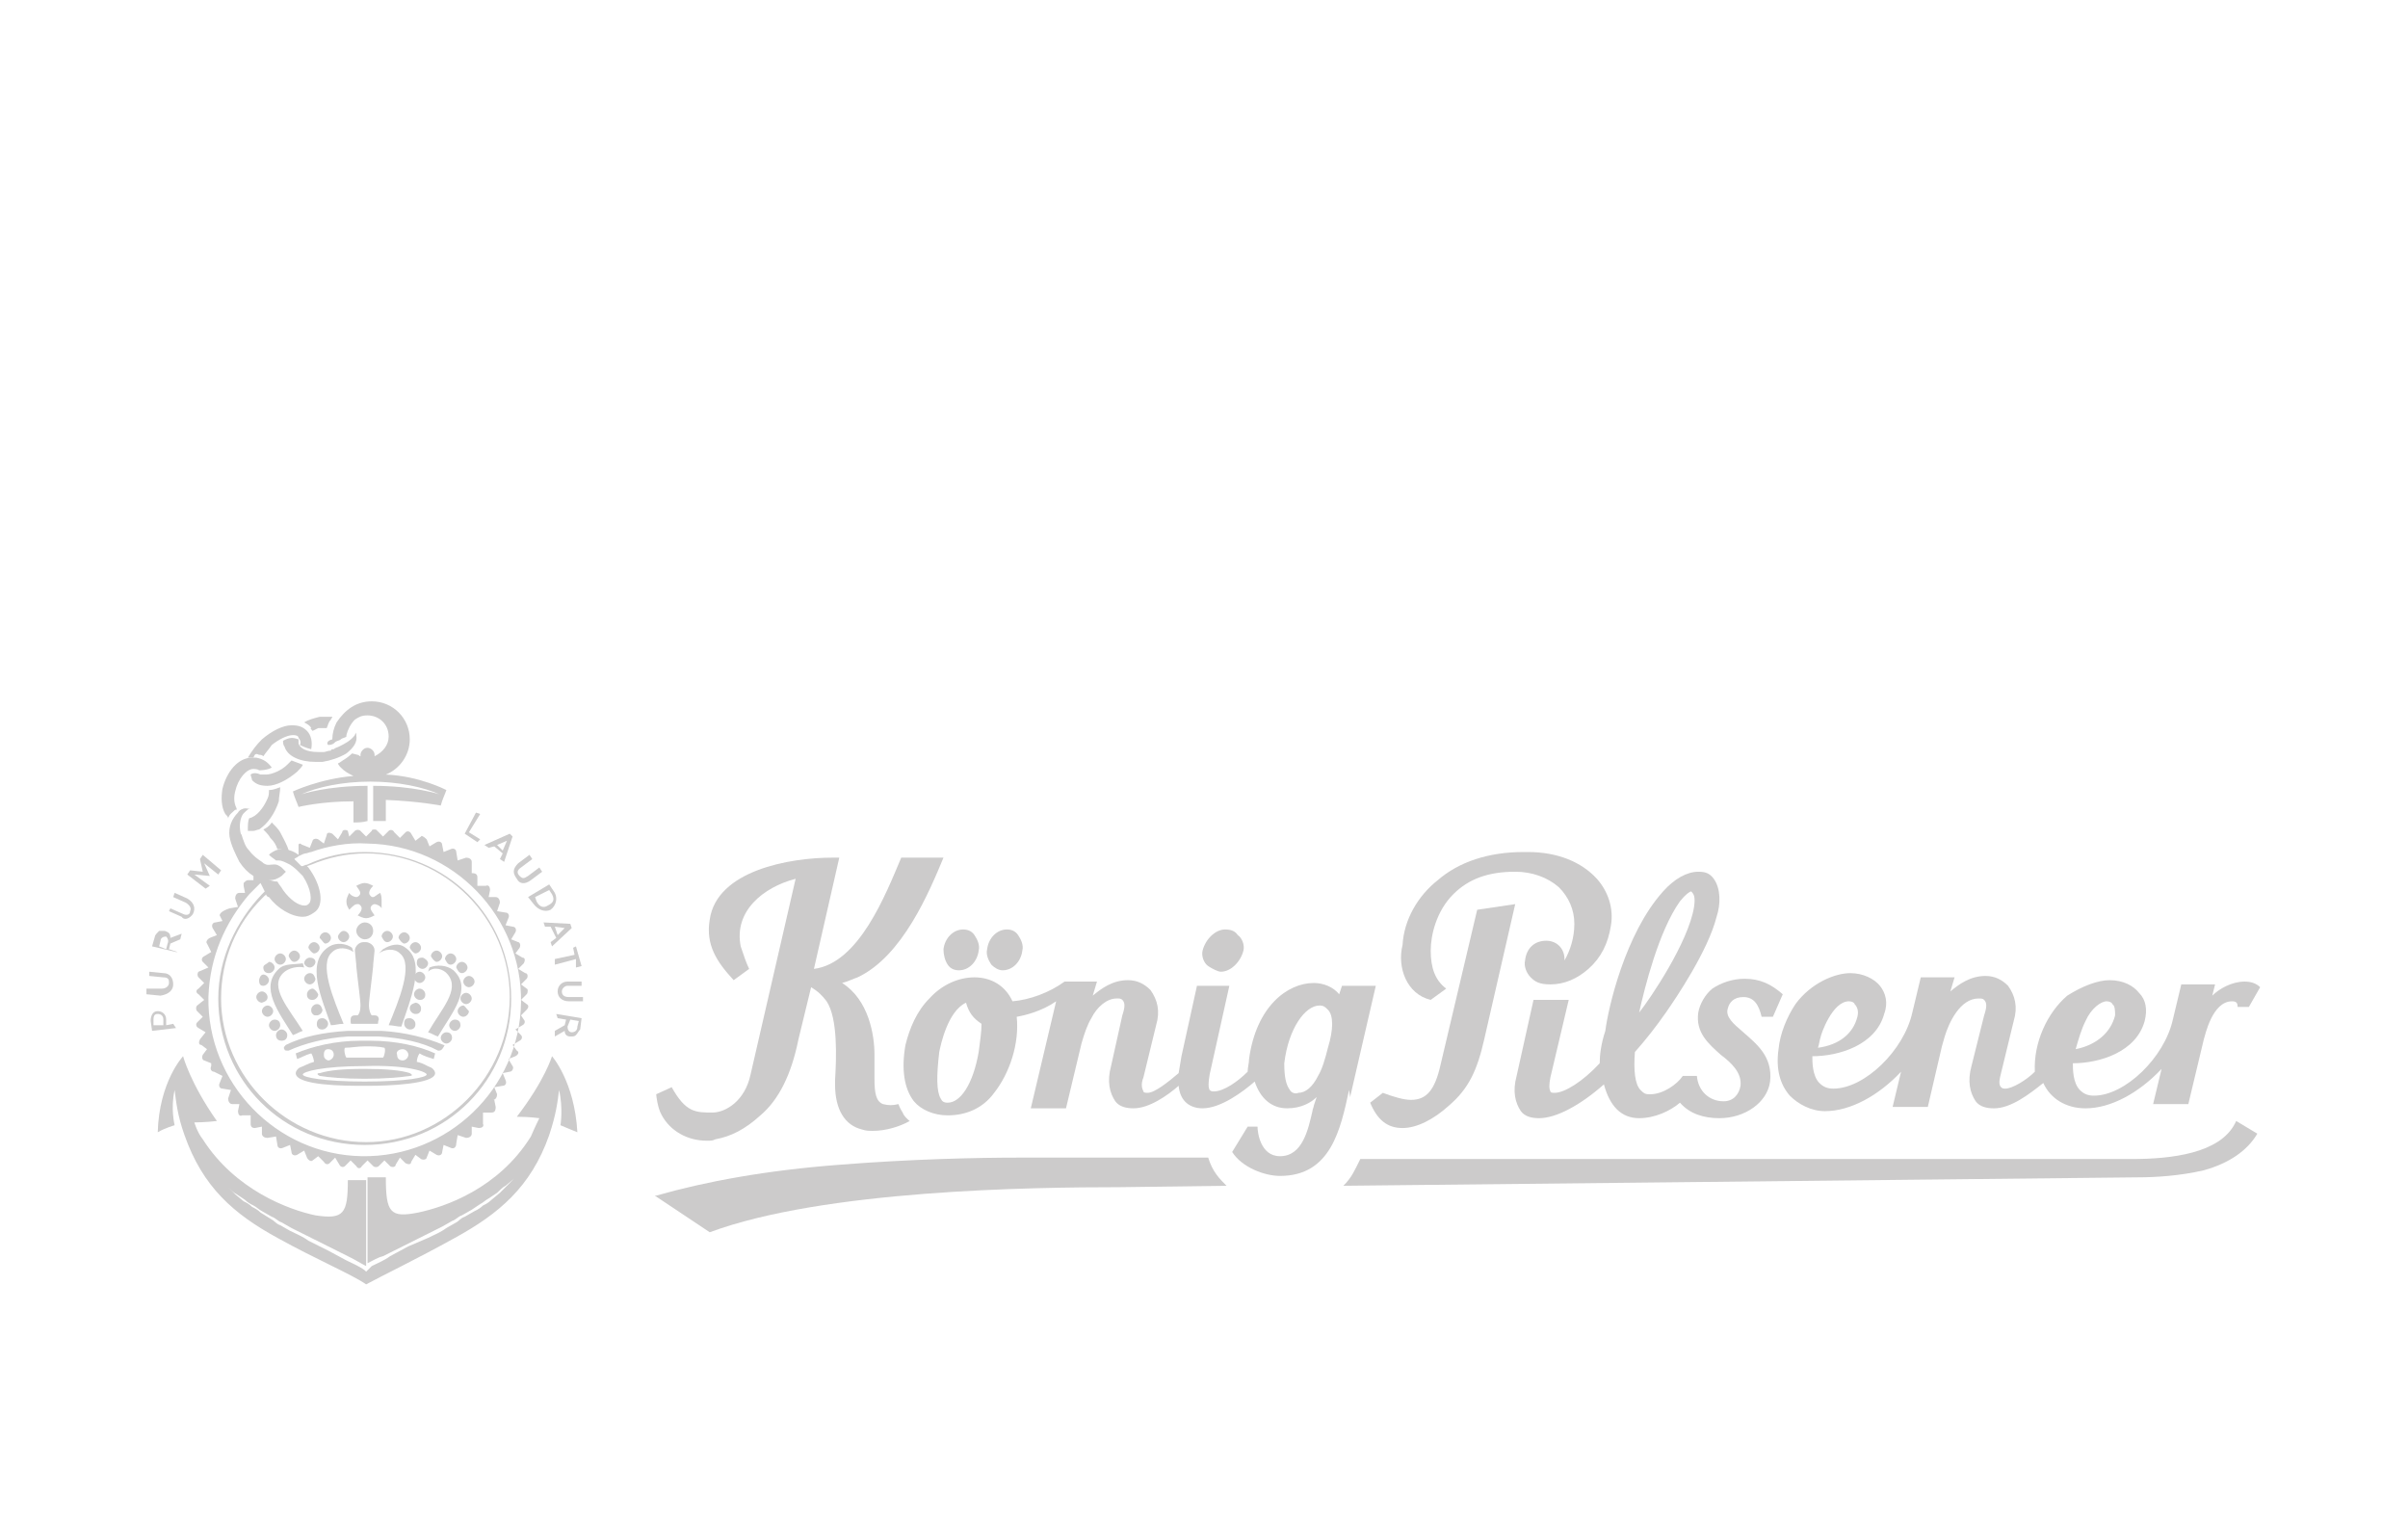 <?xml version="1.0" encoding="utf-8"?>
<!-- Generator: Adobe Illustrator 23.0.3, SVG Export Plug-In . SVG Version: 6.00 Build 0)  -->
<svg version="1.1" id="Ebene_1" xmlns="http://www.w3.org/2000/svg" xmlns:xlink="http://www.w3.org/1999/xlink" x="0px" y="0px"
	 viewBox="0 0 171 108" style="enable-background:new 0 0 171 108;" xml:space="preserve">
<style type="text/css">
	.st0{display:none;fill:#CCCCCC;}
	.st1{fill:#CCCBCB;}
</style>
<rect class="st0" width="171" height="108"/>
<g>
	<g>
		<path class="st1" d="M97.3,78.3L97.3,78.3c0.5,1.2,1.2,1.8,2.3,1.8c1,0,2.2-0.6,3.3-1.6c1.4-1.2,2-2.5,2.5-4.7l2.2-9.6l0,0
			l-2.7,0.4l0,0l-2.6,11c-0.4,1.8-1,2.5-2.1,2.5c-0.5,0-1.2-0.2-2-0.5l0,0L97.3,78.3L97.3,78.3z"/>
		<path class="st1" d="M86.7,69c0.7,0,1.4-0.7,1.6-1.5c0.1-0.4-0.1-0.9-0.4-1.1c-0.2-0.3-0.5-0.4-0.9-0.4c-0.7,0-1.4,0.7-1.6,1.5
			c-0.1,0.4,0.1,0.9,0.4,1.1C86.1,68.8,86.5,69,86.7,69z"/>
		<path class="st1" d="M71.2,68.9c0.7,0,1.3-0.6,1.4-1.4c0.1-0.4-0.1-0.8-0.3-1.1c-0.2-0.3-0.5-0.4-0.8-0.4c-0.7,0-1.3,0.6-1.4,1.4
			c-0.1,0.4,0.1,0.8,0.3,1.1C70.6,68.7,70.9,68.9,71.2,68.9z"/>
		<path class="st1" d="M113.6,75.5c-1.2,1.3-2.5,2.1-3.2,2.1c-0.1,0-0.3,0-0.3-0.1c-0.1-0.2-0.1-0.5,0-1l1.3-5.5l0,0h-2.5l-1.2,5.4
			c-0.3,1.1-0.1,1.9,0.3,2.5c0.3,0.4,0.8,0.5,1.3,0.5c1.2,0,2.9-0.9,4.6-2.4c0.4,1.5,1.2,2.4,2.5,2.4c1.1,0,2.2-0.5,2.9-1.1
			c0.7,0.8,1.7,1.1,2.8,1.1c1.8,0,3.4-1.1,3.6-2.6c0.2-1.8-1-2.7-1.9-3.5c-0.7-0.6-1.3-1.1-1.1-1.7c0.1-0.4,0.4-0.8,1.1-0.8
			c0.8,0,1.1,0.6,1.3,1.4l0,0h0.8l0.7-1.6l0,0c-0.8-0.7-1.6-1.1-2.7-1.1c-0.9,0-1.7,0.3-2.3,0.7c-0.5,0.4-0.9,1.1-1,1.7
			c-0.2,1.4,0.7,2.2,1.6,3c0.8,0.6,1.5,1.3,1.4,2.2c-0.1,0.6-0.5,1.1-1.2,1.1c-1,0-1.8-0.7-1.9-1.8l0,0h-1l0,0
			c-0.4,0.6-1.4,1.3-2.3,1.3h-0.1c-0.3,0-0.4-0.1-0.6-0.3c-0.4-0.4-0.5-1.4-0.4-2.7c0.8-0.9,1.5-1.8,2.2-2.8s3-4.4,3.6-6.8
			c0.3-0.9,0.3-2-0.2-2.7c-0.3-0.4-0.6-0.5-1.1-0.5c-0.8,0-1.7,0.5-2.5,1.4c-2.7,3-3.9,8.3-4.1,9.9
			C113.7,74.1,113.6,74.9,113.6,75.5z M120.1,63.3C120.2,63.3,120.2,63.3,120.1,63.3c0.2,0.2,0.3,0.4,0.2,1.1
			c-0.4,2.5-3.1,6.5-3.9,7.5c0.4-1.8,1.4-5.8,2.9-7.9C119.7,63.5,120,63.3,120.1,63.3z"/>
		<path class="st1" d="M101.6,71L101.6,71l1.1-0.8l0,0c-0.8-0.6-1.1-1.5-1.1-2.7c0-1.1,0.4-2.8,1.6-4c1.1-1.1,2.5-1.6,4.4-1.6
			c1.2,0,2.3,0.4,3.1,1.1c0.7,0.7,1.1,1.6,1.1,2.6s-0.3,1.9-0.7,2.6c0,0,0,0,0-0.1c0-0.7-0.5-1.3-1.3-1.3c-0.8,0-1.4,0.5-1.5,1.4
			c-0.1,0.4,0.1,0.9,0.4,1.2c0.3,0.3,0.6,0.5,1.4,0.5c1,0,1.9-0.4,2.7-1.1c0.9-0.8,1.4-1.8,1.6-3.1c0.2-1.2-0.2-2.4-1-3.3
			c-1.1-1.2-2.8-1.9-4.9-1.9c-0.1,0-0.2,0-0.3,0c-2.5,0-4.6,0.7-6.1,2c-1.4,1.1-2.4,2.8-2.5,4.6C99.2,68.7,99.9,70.6,101.6,71z"/>
		<path class="st1" d="M67.3,68.5c0.2,0.3,0.5,0.4,0.8,0.4c0.7,0,1.3-0.6,1.4-1.4c0.1-0.4-0.1-0.8-0.3-1.1c-0.2-0.3-0.5-0.4-0.8-0.4
			c-0.7,0-1.3,0.6-1.4,1.4C67,67.8,67.1,68.2,67.3,68.5z"/>
		<path class="st1" d="M158.8,79.6l-0.1,0.2c-1.1,2.1-4.5,2.5-7.3,2.5H96.6l0,0c-0.4,0.8-0.6,1.3-1.2,1.9l0,0l56.5-0.6
			c1.1,0,2.9-0.1,4.6-0.5c1.8-0.5,3.1-1.4,3.8-2.6l0,0L158.8,79.6L158.8,79.6z"/>
		<path class="st1" d="M47,79.2c0.6,1.1,1.8,1.8,3.2,1.8l0,0c0.3,0,0.4,0,0.6-0.1c1.1-0.2,2.1-0.7,3.2-1.7c1.3-1.1,2.2-2.9,2.7-5.4
			l0.9-3.7c0.5,0.3,0.8,0.6,1.1,1c0.8,1.2,0.7,4,0.6,5.6v0.3c0,1.8,0.7,2.9,1.9,3.2c0.3,0.1,0.5,0.1,0.8,0.1c0.9,0,1.9-0.3,2.6-0.7
			l0,0l0,0c0,0-0.4-0.3-0.5-0.6c-0.2-0.3-0.3-0.6-0.3-0.6l0,0l0,0c-0.4,0.1-0.7,0.1-1.1,0c-0.5-0.2-0.6-0.8-0.6-1.8
			c0-0.4,0-0.8,0-1.3v-0.4c0-1.4-0.4-3.9-2.3-5.1c0.4-0.1,0.8-0.3,1.1-0.4c3.2-1.5,5.1-6.1,6.1-8.5l0,0h-3l0,0
			c-1.1,2.6-3,7.5-6.2,7.9l1.8-7.9l0,0h-0.5c-3,0-8.2,0.9-8.7,4.4c-0.3,1.8,0.5,3,1.7,4.3l0,0l1.1-0.8l0,0l0,0
			c-0.2-0.4-0.4-1-0.6-1.6c-0.5-2.5,1.6-4.2,3.9-4.8l-3.2,13.9c-0.4,1.9-1.8,2.7-2.7,2.7c-1.2,0-1.9,0-2.9-1.8l0,0l-1.1,0.5l0,0l0,0
			C46.6,77.8,46.7,78.7,47,79.2z"/>
		<path class="st1" d="M160.5,70.1c-0.3-0.3-0.7-0.4-1.1-0.4c-0.9,0-1.8,0.5-2.3,1l0.2-0.8h-2.4l-0.6,2.5c-0.6,2.7-3.4,5.4-5.6,5.4
			c-0.4,0-0.7-0.1-1-0.4c-0.5-0.5-0.5-1.5-0.5-1.9c1.9,0,4.5-0.8,5.1-3c0.2-0.8,0.1-1.5-0.4-2c-0.4-0.5-1.1-0.9-2.1-0.9
			c-0.8,0-1.9,0.4-3,1.1c-1.4,1.2-2.4,3.3-2.3,5.4c-0.6,0.6-1.6,1.2-2.1,1.2c-0.1,0-0.2,0-0.3-0.1c-0.2-0.2-0.1-0.6,0-1l0.9-3.7
			c0.3-1,0.1-1.8-0.4-2.5c-0.4-0.4-0.9-0.7-1.6-0.7c-1.1,0-1.9,0.6-2.5,1.1l0.3-1h-2.4l-0.6,2.5c-0.6,2.7-3.4,5.4-5.6,5.4
			c-0.4,0-0.7-0.1-1-0.4c-0.5-0.5-0.5-1.5-0.5-1.9c1.9,0,4.5-0.8,5.1-3c0.3-0.8,0.1-1.5-0.3-2c-0.4-0.5-1.2-0.9-2.1-0.9
			c-1.1,0-2.8,0.7-3.9,2.2c-0.6,0.9-1.1,2.1-1.2,3.2c-0.2,1.4,0.1,2.5,0.8,3.3c0.6,0.6,1.5,1.1,2.5,1.1c1.8,0,3.8-1.1,5.4-2.8
			l-0.6,2.5h2.5l1-4.3l0.2-0.7c0.3-1,1.1-2.7,2.4-2.7c0.2,0,0.3,0,0.4,0.1c0.2,0.2,0.2,0.5,0,1.1l-0.9,3.6c-0.3,1.1-0.1,1.9,0.3,2.5
			c0.3,0.4,0.8,0.5,1.3,0.5c1.2,0,2.5-1,3.5-1.8c0.5,1.1,1.6,1.8,3,1.8c1.8,0,3.8-1.1,5.4-2.8l-0.6,2.5l0,0h2.5l1.1-4.6
			c0.1-0.3,0.6-2.7,2-2.7c0.3,0,0.4,0.1,0.4,0.4l0,0h0.8L160.5,70.1L160.5,70.1L160.5,70.1z M150.2,72.1c-0.3,1.2-1.3,2.1-2.8,2.4
			c0.2-0.7,0.4-1.4,0.7-2c0.4-0.9,1.1-1.4,1.5-1.4c0.2,0,0.4,0.1,0.4,0.2C150.2,71.4,150.2,71.8,150.2,72.1z M129.1,74.4
			c0.1-0.3,0.1-0.5,0.2-0.8c0-0.1,0.8-2.5,2-2.5c0.2,0,0.4,0.1,0.4,0.2c0.2,0.2,0.3,0.5,0.2,0.9C131.6,73.4,130.6,74.2,129.1,74.4z"
			/>
		<path class="st1" d="M95.9,77.8l1.8-7.8l0,0h-2.4l-0.2,0.6c-0.4-0.5-1.1-0.8-1.8-0.8c-1.9,0-4.1,1.7-4.6,5.4
			c0,0.3-0.1,0.6-0.1,0.9c-0.7,0.7-1.7,1.4-2.4,1.4c-0.1,0-0.2,0-0.3-0.1c-0.1-0.2-0.1-0.5,0-1.1l1.4-6.3l0,0H85l-1.1,5l-0.2,1.2
			c-0.7,0.6-1.7,1.4-2.2,1.4c-0.1,0-0.3,0-0.3-0.1c-0.1-0.2-0.2-0.5,0-1l0.9-3.7c0.3-1,0.1-1.8-0.4-2.5c-0.4-0.4-0.9-0.7-1.6-0.7
			c-1.1,0-1.9,0.6-2.5,1.1l0.3-1h-2.3l0,0c-1.1,0.8-2.5,1.3-3.7,1.4c-0.5-1.1-1.5-1.7-2.7-1.7c-1.1,0-2.3,0.5-3.2,1.5
			c-0.9,0.9-1.4,2.1-1.7,3.3c-0.3,1.7-0.1,3.1,0.6,4c0.5,0.6,1.4,1,2.4,1c1.3,0,2.5-0.5,3.3-1.6c1.1-1.4,1.8-3.5,1.6-5.4
			c0.6-0.1,1.8-0.4,2.8-1.1l-1.8,7.6l0,0h2.5l1.1-4.6c0.2-0.7,0.4-1.3,0.7-1.8c0.4-0.8,1.1-1.4,1.8-1.4c0.2,0,0.3,0,0.4,0.1
			c0.2,0.2,0.2,0.5,0,1.1l-0.8,3.6c-0.3,1.1-0.1,1.9,0.3,2.5c0.3,0.4,0.8,0.5,1.3,0.5c1.1,0,2.4-0.9,3.2-1.6
			c0.1,1.1,0.8,1.6,1.7,1.6c1.3,0,2.9-1.2,3.7-1.9c0.4,1.2,1.2,1.9,2.3,1.9c1,0,1.7-0.4,2.1-0.8l-0.2,0.6c0,0.1-0.1,0.3-0.1,0.4
			c-0.3,1.3-0.7,3.2-2.3,3.2c-1.4,0-1.6-1.7-1.6-2.1l0,0h-0.7l-1.1,1.8l0,0c0.7,1.1,2.3,1.7,3.4,1.7c3.6,0,4.3-3.3,4.9-6.1
			C95.9,78.1,95.9,77.9,95.9,77.8z M91.6,77.4c-0.3-0.4-0.4-1-0.4-1.9c0.3-2.5,1.5-4.1,2.5-4.1c0.3,0,0.4,0.1,0.6,0.3
			c0.4,0.4,0.4,1.4,0,2.7c-0.2,0.8-0.4,1.5-0.7,2c-0.4,0.8-0.9,1.2-1.4,1.2C92,77.7,91.7,77.6,91.6,77.4z M66.7,74.7
			c0.1-0.5,0.6-2.9,1.9-3.5c0.2,0.7,0.5,1.1,1.1,1.5c0,0.6-0.1,1.2-0.2,2c-0.4,2.3-1.3,3.6-2.2,3.6c-0.3,0-0.4-0.1-0.5-0.3
			C66.5,77.5,66.5,76.4,66.7,74.7z"/>
		<path class="st1" d="M85.8,82.2L85.8,82.2H72.4c-3,0-7.6,0.1-12.7,0.5c-5.3,0.4-9.6,1.2-13.1,2.2h-0.1l3.9,2.6l0,0l0,0
			c8.1-3,22.8-3.2,29.1-3.2l7.6-0.1l0,0C86.6,83.7,86.1,83.2,85.8,82.2z"/>
	</g>
	<g>
		<path class="st1" d="M22.2,51.9c0,0,0.2-0.1,0.4-0.2c0.1,0,0.3,0,0.4,0s0.1,0,0.2,0c0.1-0.2,0.1-0.4,0.3-0.6
			c0-0.1,0.1-0.1,0.1-0.2c-0.1,0-0.3,0-0.4,0c-0.2,0-0.4,0-0.5,0c-0.4,0.1-0.8,0.2-1.1,0.4c0.2,0.1,0.4,0.2,0.5,0.4
			C22,51.7,22.1,51.8,22.2,51.9z"/>
		<path class="st1" d="M20.7,52.4c-0.2,0-0.4,0.1-0.6,0.2c0,0.1,0,0.3,0.1,0.4c0.2,0.7,1.1,1.1,2.2,1.1c0.2,0,0.4,0,0.5,0
			c0.6-0.1,1.2-0.3,1.7-0.6c0.5-0.4,0.8-0.8,0.7-1.3c0-0.1,0-0.1,0-0.2c0,0.1-0.1,0.1-0.1,0.2c-0.3,0.4-0.7,0.6-1.1,0.8
			c-0.2,0.1-0.3,0.1-0.4,0.2c-0.1,0-0.2,0-0.2,0.1c-0.2,0-0.4,0.1-0.5,0.1c-0.2,0-0.4,0-0.4,0c-0.9,0-1.3-0.3-1.4-0.6
			c0-0.1,0-0.2,0-0.3C20.9,52.4,20.8,52.4,20.7,52.4z"/>
		<path class="st1" d="M23.3,52.9L23.3,52.9c0.3,0,0.4-0.1,0.5-0.2c0.1-0.1,0.3-0.1,0.4-0.2c0.1-0.1,0.3-0.1,0.4-0.2v-0.1
			c0.1-0.4,0.3-0.8,0.6-1.1c0.3-0.2,0.5-0.3,0.9-0.3c0.8,0,1.5,0.6,1.5,1.5c0,0.6-0.4,1.1-1,1.4v-0.1c0-0.3-0.3-0.5-0.5-0.5
			c-0.3,0-0.5,0.3-0.5,0.5v0.1c-0.1,0-0.1-0.1-0.2-0.1L25,53.5c0,0-0.2,0.2-0.5,0.4c-0.2,0.1-0.4,0.3-0.5,0.3c0,0.1,0.2,0.3,0.2,0.3
			c0.3,0.3,0.5,0.4,0.9,0.6c-2.4,0.2-4.3,1.1-4.3,1.1c0.1,0.4,0.3,0.8,0.4,1.1c0,0,1.6-0.4,3.9-0.4v1.5c0.4,0,0.6,0,1-0.1v-2.5
			c-2.9,0-4.7,0.6-4.7,0.6c1.1-0.5,2.9-0.9,4.9-0.9s3.8,0.4,4.9,0.9c0,0-1.8-0.6-4.7-0.6v2.5c0.3,0,0.6,0,0.9,0v-1.5
			c2.4,0.1,3.9,0.4,3.9,0.4c0.1-0.4,0.3-0.8,0.4-1.1c0,0-1.9-1-4.3-1.1c1-0.4,1.7-1.4,1.7-2.5c0-1.5-1.2-2.7-2.7-2.7
			c-1.1,0-1.9,0.6-2.5,1.5c-0.2,0.4-0.3,0.8-0.3,1.2C23.2,52.6,23.2,52.8,23.3,52.9z"/>
		<path class="st1" d="M29.5,67.7c0.2,0,0.4-0.2,0.4-0.4c0-0.2-0.2-0.4-0.4-0.4c-0.2,0-0.4,0.2-0.4,0.4
			C29.2,67.5,29.4,67.7,29.5,67.7z"/>
		<path class="st1" d="M29.6,68.4c0,0.2,0.2,0.4,0.4,0.4c0.2,0,0.4-0.2,0.4-0.4S30.1,68,30,68C29.7,68,29.6,68.1,29.6,68.4z"/>
		<path class="st1" d="M30.2,69.4c0-0.2-0.2-0.4-0.4-0.4s-0.4,0.2-0.4,0.4c0,0.2,0.2,0.4,0.4,0.4S30.2,69.6,30.2,69.4z"/>
		<path class="st1" d="M22.3,67.7c0.2,0,0.4-0.2,0.4-0.4c0-0.2-0.2-0.4-0.4-0.4c-0.2,0-0.4,0.2-0.4,0.4C22,67.5,22.2,67.7,22.3,67.7
			z"/>
		<path class="st1" d="M24.4,66.9c0.2,0,0.4-0.2,0.4-0.4c0-0.2-0.2-0.4-0.4-0.4S24,66.4,24,66.5C24,66.7,24.2,66.9,24.4,66.9z"/>
		<path class="st1" d="M22.5,71.3c-0.2,0-0.4,0.2-0.4,0.4c0,0.1,0,0.2,0.1,0.3l0,0c0.1,0.1,0.1,0.1,0.3,0.1c0.2,0,0.4-0.2,0.4-0.4
			C22.8,71.4,22.7,71.3,22.5,71.3z"/>
		<path class="st1" d="M22,69.1c-0.2,0-0.4,0.2-0.4,0.4c0,0.2,0.2,0.4,0.4,0.4s0.4-0.2,0.4-0.4C22.3,69.2,22.2,69.1,22,69.1z"/>
		<path class="st1" d="M22.5,72.7c0,0.1,0,0.2,0.1,0.3l0,0c0.1,0.1,0.2,0.1,0.3,0.1c0.2,0,0.4-0.2,0.4-0.4c0-0.2-0.2-0.4-0.4-0.4
			C22.7,72.3,22.5,72.4,22.5,72.7z"/>
		<path class="st1" d="M22.2,70.2c-0.2,0-0.4,0.2-0.4,0.4c0,0.1,0,0.2,0.1,0.3l0,0c0.1,0.1,0.2,0.1,0.3,0.1c0.2,0,0.4-0.2,0.4-0.4
			C22.5,70.4,22.3,70.2,22.2,70.2z"/>
		<path class="st1" d="M27.5,66.9c0.2,0,0.4-0.2,0.4-0.4c0-0.2-0.2-0.4-0.4-0.4c-0.2,0-0.4,0.2-0.4,0.4
			C27.2,66.7,27.3,66.9,27.5,66.9z"/>
		<path class="st1" d="M25.4,72.1h-0.2c-0.2,0-0.3,0.1-0.3,0.3c0,0.3,0,0.3,0.1,0.3c0.3,0,0.5,0,0.8,0h0.1H26c0.3,0,0.5,0,0.8,0
			c0.1,0,0-0.1,0.1-0.3c0-0.2-0.1-0.3-0.3-0.3h-0.2l0,0c-0.1-0.1-0.2-0.4-0.2-0.7c0-0.4,0.2-1.8,0.3-2.8l0,0v-0.1l0.1-1l0,0
			c0-0.4-0.4-0.6-0.6-0.6h-0.1l0,0h-0.1c-0.3,0-0.6,0.3-0.6,0.6l0,0l0.1,1l0,0v0.1l0,0c0.1,1,0.3,2.4,0.3,2.8
			C25.6,71.8,25.5,72,25.4,72.1L25.4,72.1z"/>
		<path class="st1" d="M25.9,66.7c0.4,0,0.6-0.3,0.6-0.6c0-0.4-0.3-0.6-0.6-0.6s-0.6,0.3-0.6,0.6S25.6,66.7,25.9,66.7z"/>
		<path class="st1" d="M29.4,70.6c0,0.2,0.2,0.4,0.4,0.4c0.1,0,0.2,0,0.3-0.1l0,0c0.1-0.1,0.1-0.2,0.1-0.3c0-0.2-0.2-0.4-0.4-0.4
			S29.4,70.4,29.4,70.6z"/>
		<path class="st1" d="M26.9,67.7c0.4-0.3,1.1-0.4,1.5,0c1,0.8-0.1,3.4-0.8,5.1c0.3,0,0.6,0.1,0.9,0.1c0.6-1.8,1.8-4.6,0.3-5.6
			c-0.5-0.4-1.1-0.2-1.6,0.1L26.9,67.7z"/>
		<path class="st1" d="M19.8,68.8c-1.4,1.3,0,3.1,1,4.7c0.3-0.1,0.4-0.2,0.7-0.3c-1-1.6-2.4-3.1-1.4-4.1c0.4-0.4,1.1-0.5,1.5-0.4
			l-0.1-0.3C20.9,68.5,20.2,68.4,19.8,68.8z"/>
		<path class="st1" d="M28.7,72.7c0,0.2,0.2,0.4,0.4,0.4c0.1,0,0.2,0,0.3-0.1l0,0c0.1-0.1,0.1-0.2,0.1-0.3c0-0.2-0.2-0.4-0.4-0.4
			C28.8,72.3,28.7,72.4,28.7,72.7z"/>
		<path class="st1" d="M28.7,67c0.2,0,0.4-0.2,0.4-0.4c0-0.2-0.2-0.4-0.4-0.4s-0.4,0.2-0.4,0.4C28.4,66.8,28.6,67,28.7,67z"/>
		<path class="st1" d="M29.1,71.6c0,0.2,0.2,0.4,0.4,0.4c0.1,0,0.2,0,0.3-0.1l0,0c0.1-0.1,0.1-0.2,0.1-0.3c0-0.2-0.2-0.4-0.4-0.4
			C29.2,71.3,29.1,71.4,29.1,71.6z"/>
		<path class="st1" d="M19.9,68.5c0.2,0,0.4-0.2,0.4-0.4c0-0.2-0.2-0.4-0.4-0.4c-0.2,0-0.4,0.2-0.4,0.4
			C19.5,68.3,19.7,68.5,19.9,68.5z"/>
		<path class="st1" d="M25.4,64.2c0.1,0,0.1,0,0.2,0.1c0.2,0.2,0,0.5-0.2,0.7c0.2,0.1,0.4,0.2,0.6,0.2c0.2,0,0.4-0.1,0.6-0.2
			c-0.2-0.3-0.4-0.5-0.2-0.7c0,0,0.1-0.1,0.2-0.1s0.4,0.1,0.5,0.3c0-0.2,0-0.4,0-0.5c0-0.2,0-0.4-0.1-0.6c-0.2,0.1-0.4,0.3-0.5,0.3
			c-0.1,0-0.1,0-0.2-0.1c-0.2-0.2,0-0.5,0.2-0.7c-0.2-0.1-0.4-0.2-0.6-0.2c-0.2,0-0.4,0.1-0.6,0.2c0.2,0.3,0.4,0.5,0.2,0.7
			c0,0-0.1,0.1-0.2,0.1c-0.1,0-0.4-0.1-0.5-0.3c-0.1,0.2-0.2,0.4-0.2,0.6c0,0.3,0.1,0.4,0.2,0.6C25.1,64.3,25.2,64.2,25.4,64.2z"/>
		<path class="st1" d="M20.9,68.3c0.2,0,0.4-0.2,0.4-0.4c0-0.2-0.2-0.4-0.4-0.4s-0.4,0.2-0.4,0.4C20.6,68.1,20.7,68.3,20.9,68.3z"/>
		<path class="st1" d="M23.5,72.8c0.3,0,0.5-0.1,0.9-0.1c-0.7-1.7-1.8-4.3-0.8-5.1c0.4-0.4,1.1-0.3,1.5,0L25,67.3
			c-0.4-0.3-1.1-0.4-1.6-0.1C21.6,68.3,22.9,71,23.5,72.8z"/>
		<path class="st1" d="M23.1,67c0.2,0,0.4-0.2,0.4-0.4c0-0.2-0.2-0.4-0.4-0.4s-0.4,0.2-0.4,0.4C22.9,66.8,23,67,23.1,67z"/>
		<path class="st1" d="M22,68.7c0.2,0,0.4-0.2,0.4-0.4S22.2,68,22,68s-0.4,0.2-0.4,0.4C21.6,68.5,21.8,68.7,22,68.7z"/>
		<path class="st1" d="M18.7,70c0.2,0,0.4-0.2,0.4-0.4s-0.2-0.4-0.4-0.4c-0.2,0-0.3,0.3-0.3,0.4C18.4,69.9,18.5,70,18.7,70z"/>
		<path class="st1" d="M18.7,68.7c0,0.2,0.1,0.4,0.4,0.4c0.2,0,0.4-0.2,0.4-0.4c0-0.2-0.2-0.4-0.4-0.4
			C18.9,68.5,18.7,68.5,18.7,68.7z"/>
		<path class="st1" d="M32.3,72.4c-0.2,0-0.4,0.2-0.4,0.4c0,0.2,0.2,0.4,0.4,0.4s0.4-0.2,0.4-0.4C32.7,72.5,32.5,72.4,32.3,72.4z"/>
		<path class="st1" d="M31.7,73.3c-0.2,0-0.4,0.2-0.4,0.4s0.2,0.4,0.4,0.4c0.2,0,0.4-0.2,0.4-0.4C32.1,73.5,32,73.3,31.7,73.3z"/>
		<path class="st1" d="M33.1,70.5c-0.2,0-0.4,0.2-0.4,0.4s0.2,0.4,0.4,0.4c0.2,0,0.4-0.2,0.4-0.4C33.5,70.7,33.3,70.5,33.1,70.5z"/>
		<path class="st1" d="M32,68.5c0.2,0,0.4-0.2,0.4-0.4s-0.2-0.4-0.4-0.4c-0.2,0-0.4,0.2-0.4,0.4C31.7,68.3,31.8,68.5,32,68.5z"/>
		<path class="st1" d="M32.9,71.4c-0.2,0-0.4,0.2-0.4,0.4c0,0.2,0.2,0.4,0.4,0.4s0.4-0.2,0.4-0.4C33.1,71.6,33,71.4,32.9,71.4z"/>
		<path class="st1" d="M31.5,74.2L31.5,74.2c-1.2-0.5-2.7-0.9-4.4-1c-0.4,0-0.7,0-1.1,0h-0.1h-0.1c-0.4,0-0.7,0-1.1,0
			c-1.7,0.1-3.2,0.4-4.4,1l0,0c-0.1,0.1-0.2,0.2-0.1,0.3c0,0.1,0.1,0.1,0.2,0.1h0.1c1.1-0.5,2.6-0.9,4.2-1c0.4,0,0.7,0,1.1,0
			c0.4,0,0.8,0,1.1,0c1.6,0.1,3.1,0.4,4.2,1h0.1c0.1,0,0.2-0.1,0.2-0.1C31.6,74.2,31.6,74.2,31.5,74.2z"/>
		<path class="st1" d="M31.8,69.2c0.9,1.1-0.5,2.5-1.4,4.1c0.3,0.1,0.4,0.2,0.7,0.3c1-1.7,2.5-3.4,1.1-4.7c-0.5-0.4-1.2-0.4-1.7-0.2
			L30.4,69C30.8,68.6,31.5,68.8,31.8,69.2z"/>
		<path class="st1" d="M31,68.3c0.2,0,0.4-0.2,0.4-0.4c0-0.2-0.2-0.4-0.4-0.4c-0.2,0-0.4,0.2-0.4,0.4C30.7,68.1,30.9,68.3,31,68.3z"
			/>
		<path class="st1" d="M25.9,75.9L25.9,75.9c-1.6,0-2.5,0.1-3.2,0.3c-0.2,0-0.2,0.1,0,0.2c0.6,0.1,1.7,0.2,3.2,0.2l0,0l0,0
			c1.5,0,2.5-0.1,3.2-0.2c0.2,0,0.2-0.1,0-0.2C28.5,76,27.4,75.9,25.9,75.9L25.9,75.9z"/>
		<path class="st1" d="M19,70.8c0-0.2-0.2-0.4-0.4-0.4c-0.2,0-0.4,0.2-0.4,0.4c0,0.2,0.2,0.4,0.4,0.4C18.9,71.1,19,71,19,70.8z"/>
		<path class="st1" d="M32.9,69.7c0,0.2,0.2,0.4,0.4,0.4s0.4-0.2,0.4-0.4s-0.2-0.4-0.4-0.4S32.9,69.5,32.9,69.7z"/>
		<path class="st1" d="M19.5,72.4c-0.2,0-0.4,0.2-0.4,0.4c0,0.2,0.2,0.4,0.4,0.4s0.4-0.2,0.4-0.4C19.9,72.5,19.7,72.4,19.5,72.4z"/>
		<path class="st1" d="M19.4,71.8c0-0.2-0.2-0.4-0.4-0.4c-0.2,0-0.4,0.2-0.4,0.4c0,0.2,0.2,0.4,0.4,0.4S19.4,72,19.4,71.8z"/>
		<path class="st1" d="M32.8,69.1c0.2,0,0.4-0.2,0.4-0.4c0-0.2-0.2-0.4-0.4-0.4s-0.4,0.2-0.4,0.4C32.5,68.9,32.6,69.1,32.8,69.1z"/>
		<path class="st1" d="M20.4,73.5c0-0.2-0.2-0.4-0.4-0.4c-0.2,0-0.4,0.2-0.4,0.4c0,0.2,0.1,0.4,0.4,0.4
			C20.3,73.9,20.4,73.7,20.4,73.5z"/>
		<path class="st1" d="M30.8,75.2l0.1-0.4c-1.1-0.5-2.7-0.9-4.6-0.9c-0.1,0-0.2,0-0.3,0l0,0l0,0h-0.1c-0.1,0-0.2,0-0.3,0
			c-1.8,0-3.4,0.4-4.6,0.9l0.1,0.4c0.3-0.1,0.6-0.3,1-0.4c0.1,0.1,0.2,0.5,0.2,0.6c-0.4,0.1-0.7,0.3-1,0.4c-0.2,0.1-0.3,0.3-0.3,0.4
			c0,0.9,3.6,0.9,4.6,0.9h0.1h0.1h0.1h0.1H26h0.1h0.1h0.1c1.1,0,4.6-0.1,4.6-0.9c0-0.1-0.1-0.3-0.3-0.4l0,0c-0.3-0.1-0.5-0.3-1-0.4
			c0-0.2,0.1-0.5,0.2-0.6C30.1,75,30.5,75.1,30.8,75.2z M28.6,74.5c0.2,0,0.4,0.2,0.4,0.4c0,0.2-0.2,0.4-0.4,0.4
			c-0.3,0-0.4-0.2-0.4-0.4C28.1,74.7,28.3,74.5,28.6,74.5z M24.5,74.4c0.4,0,0.9-0.1,1.4-0.1s1,0,1.4,0.1c0.1,0.1,0,0.6-0.1,0.7
			c-0.4,0-0.9,0-1.3,0s-0.9,0-1.3,0C24.5,75,24.4,74.5,24.5,74.4z M23.3,74.5c0.3,0,0.4,0.2,0.4,0.4c0,0.2-0.2,0.4-0.4,0.4
			C23,75.2,23,75,23,74.9S23,74.5,23.3,74.5z M30.3,76.3c0,0.2-1.4,0.5-4.4,0.5l0,0l0,0c-2.9,0-4.4-0.3-4.4-0.5
			c0-0.2,1.4-0.6,4.4-0.6l0,0l0,0C28.9,75.6,30.3,76.1,30.3,76.3z"/>
		<path class="st1" d="M18.4,53.6c0.1,0,0.2,0,0.3,0.1c0.2-0.3,0.4-0.5,0.6-0.8c0.5-0.4,1.1-0.7,1.5-0.7c0.1,0,0.4,0,0.4,0.2
			c0.1,0.1,0.2,0.3,0.1,0.5c0.2,0.1,0.4,0.2,0.8,0.3c0.1-0.5,0-1-0.3-1.3c-0.3-0.3-0.6-0.4-1.1-0.4c-0.6,0-1.4,0.4-2.1,1
			c-0.4,0.4-0.7,0.8-1,1.3c0.1,0,0.3,0,0.4,0C18.1,53.5,18.2,53.5,18.4,53.6z"/>
		<path class="st1" d="M18.5,55L18.5,55L18.5,55c-0.2-0.1-0.4-0.1-0.4-0.1s-0.2,0-0.3,0.1c0,0.1,0.1,0.3,0.1,0.4
			c0.3,0.3,0.6,0.4,1.1,0.4c0.6,0,1.4-0.4,2.1-1c0.1-0.1,0.4-0.4,0.4-0.5c-0.3-0.1-0.5-0.2-0.8-0.3c-0.1,0.1-0.2,0.2-0.3,0.3
			c-0.4,0.4-1.1,0.7-1.5,0.7C18.7,55,18.5,55,18.5,55z"/>
		<path class="st1" d="M16.2,58.1c0.1-0.3,0.3-0.4,0.5-0.6c0,0,0,0,0.1,0v-0.1l0,0c-0.2-0.4-0.2-0.8-0.1-1.2
			c0.2-0.9,0.8-1.6,1.3-1.6c0,0,0.3,0,0.4,0.1l0,0c0,0,0.6,0,0.9-0.2c-0.3-0.4-0.6-0.6-1.1-0.7c-0.1,0-0.2,0-0.3,0
			c-1,0-1.8,1-2.1,2.2c-0.1,0.6-0.1,1.3,0.2,1.8C16.1,57.9,16.2,58,16.2,58.1z"/>
		<path class="st1" d="M17.7,58.1L17.7,58.1c-0.1,0.2-0.1,0.5-0.1,0.9h0.1c0.1,0,0.2,0,0.3,0s0.3-0.1,0.4-0.1c0.6-0.4,1.1-1.1,1.4-2
			c0-0.3,0.1-0.7,0.1-1c-0.3,0.1-0.5,0.2-0.8,0.2c0,0.2,0,0.4-0.1,0.6C18.7,57.4,18.2,58,17.7,58.1z"/>
		<path class="st1" d="M39.6,70.4c0,0.4,0.3,0.7,0.8,0.7h1v-0.3h-1c-0.4,0-0.5-0.2-0.5-0.4s0.2-0.4,0.4-0.4h1v-0.3h-1
			C39.9,69.7,39.6,70,39.6,70.4z"/>
		<polygon class="st1" points="39.4,68.1 39.4,68.5 40.9,68.1 40.9,68.7 41.3,68.6 40.9,67.2 40.7,67.3 40.8,67.8 		"/>
		<polygon class="st1" points="34.1,59.6 33.3,59.1 34.1,57.8 33.8,57.7 33,59.2 33.9,59.8 		"/>
		<path class="st1" d="M35.1,60.1l0.6,0.5l-0.2,0.4l0.3,0.2l0.6-1.8l-0.2-0.2L34.4,60l0.3,0.2L35.1,60.1z M36,59.7l-0.3,0.7L35.3,60
			L36,59.7z"/>
		<path class="st1" d="M38.7,65.8h0.4l0.4,0.8l-0.4,0.3l0.1,0.3l1.4-1.3l-0.1-0.3l-1.9-0.1L38.7,65.8z M40.1,65.9l-0.5,0.5l-0.2-0.6
			L40.1,65.9z"/>
		<path class="st1" d="M37.9,64.2c0.3,0.4,0.8,0.6,1.2,0.4l0,0c0.4-0.3,0.5-0.8,0.3-1.2L39,62.8l-1.5,0.9L37.9,64.2z M39,63.2
			l0.2,0.3c0.2,0.4,0.1,0.6-0.3,0.8l0,0c-0.3,0.2-0.6,0.1-0.8-0.3L38,63.7L39,63.2z"/>
		<path class="st1" d="M37.7,62.5l0.8-0.6l-0.2-0.3l-0.8,0.6c-0.3,0.2-0.4,0.2-0.6,0c-0.2-0.2-0.2-0.4,0.1-0.6l0.8-0.6l-0.2-0.3
			l-0.8,0.6c-0.4,0.4-0.4,0.7-0.1,1.1C36.9,62.8,37.3,62.8,37.7,62.5z"/>
		<path class="st1" d="M39.6,72.3l0.6,0.1l-0.1,0.4l-0.7,0.4v0.4l0.7-0.4c0,0.3,0.2,0.4,0.4,0.4l0,0c0.2,0,0.3,0,0.4-0.1
			c0.1-0.1,0.2-0.3,0.3-0.4l0.1-0.8L39.5,72L39.6,72.3z M40.5,72.4l0.6,0.1L41,72.9c0,0.3-0.2,0.4-0.4,0.4l0,0
			c-0.2,0-0.3-0.2-0.3-0.4L40.5,72.4z"/>
		<path class="st1" d="M15.6,65l0.2,0.4l-0.5,0.1c-0.2,0-0.3,0.2-0.2,0.4l0.3,0.5l-0.5,0.2c-0.2,0.1-0.3,0.3-0.2,0.4l0.3,0.6
			l-0.5,0.3c-0.2,0.1-0.2,0.3-0.1,0.4l0.4,0.4L14.1,69c-0.1,0.1-0.1,0.3,0,0.4l0.4,0.4l-0.4,0.4c-0.2,0.1-0.2,0.3,0,0.4l0.4,0.4
			L14,71.4c-0.1,0.1-0.1,0.3,0,0.4l0.4,0.4l-0.4,0.4c-0.1,0.1-0.1,0.3,0.1,0.4l0.5,0.3l-0.4,0.5c-0.1,0.2-0.1,0.4,0.1,0.4l0.4,0.3
			l-0.3,0.4c-0.1,0.2,0,0.4,0.1,0.4l0.5,0.2L15,75.7c-0.1,0.2,0,0.4,0.2,0.4l0.6,0.3l-0.2,0.5c-0.1,0.2,0,0.4,0.2,0.4l0.6,0.1
			l-0.2,0.6c0,0.2,0.1,0.4,0.3,0.4H17l-0.1,0.5c0,0.2,0.1,0.4,0.3,0.3h0.6v0.6c0,0.2,0.1,0.3,0.3,0.3l0.5-0.1v0.5
			c0,0.2,0.2,0.3,0.4,0.3l0.6-0.1l0.1,0.6c0,0.2,0.2,0.3,0.4,0.2l0.5-0.2l0.1,0.5c0,0.2,0.2,0.3,0.4,0.2l0.5-0.3l0.2,0.5
			c0.1,0.2,0.3,0.3,0.4,0.2l0.4-0.3l0.4,0.4c0.1,0.2,0.3,0.2,0.4,0.1l0.4-0.4l0.3,0.5c0.1,0.2,0.3,0.2,0.4,0.1l0.4-0.4l0.4,0.4
			c0.1,0.2,0.3,0.2,0.4,0l0.4-0.4l0.4,0.4c0.1,0.1,0.3,0.1,0.4,0l0.4-0.4l0.4,0.4c0.1,0.1,0.4,0.1,0.4-0.1l0.3-0.5l0.4,0.4
			c0.2,0.1,0.4,0.1,0.4-0.1l0.3-0.5l0.4,0.3c0.2,0.1,0.4,0,0.4-0.1l0.2-0.5l0.5,0.3c0.2,0.1,0.4,0,0.4-0.2l0.1-0.5l0.5,0.2
			c0.2,0.1,0.4,0,0.4-0.3l0.1-0.6l0.6,0.2c0.2,0,0.4-0.1,0.4-0.3v-0.5l0.5,0.1c0.2,0,0.4-0.1,0.3-0.3V79h0.6c0.2,0,0.3-0.1,0.3-0.4
			l-0.1-0.5H35c0.2,0,0.3-0.2,0.3-0.4l-0.2-0.5l0.6-0.1c0.2,0,0.3-0.2,0.2-0.4l-0.2-0.5l0.5-0.1c0.2,0,0.3-0.3,0.2-0.4l-0.3-0.5
			l0.5-0.2c0.2-0.1,0.3-0.3,0.1-0.4l-0.3-0.4l0.5-0.3c0.2-0.1,0.2-0.3,0.1-0.4l-0.4-0.4l0.5-0.3c0.2-0.1,0.2-0.3,0.1-0.4L37,72.1
			l0.4-0.4c0.1-0.1,0.2-0.3,0-0.4L37,71l0.4-0.4c0.1-0.1,0.1-0.4,0-0.4L37,69.9l0.4-0.4c0.1-0.1,0.1-0.4-0.1-0.4l-0.5-0.3l0.4-0.4
			c0.1-0.2,0.1-0.4-0.1-0.4l-0.5-0.3l0.3-0.4c0.1-0.2,0-0.4-0.1-0.4l-0.5-0.2l0.3-0.5c0.1-0.2,0-0.4-0.2-0.4l-0.5-0.1l0.2-0.5
			c0.1-0.2,0-0.4-0.2-0.4l-0.6-0.1l0.2-0.6c0-0.2-0.1-0.4-0.3-0.4h-0.5l0.1-0.5c0-0.2-0.1-0.4-0.3-0.3h-0.6v-0.6
			c0-0.2-0.1-0.3-0.4-0.3l0-0.3v-0.5c0-0.2-0.2-0.3-0.4-0.3l-0.6,0.2l-0.1-0.6c0-0.2-0.2-0.3-0.4-0.2l-0.5,0.2l-0.1-0.5
			c0-0.2-0.2-0.3-0.4-0.2l-0.5,0.3l-0.2-0.5c-0.2-0.2-0.4-0.3-0.4-0.2l-0.4,0.3l-0.3-0.5c-0.1-0.2-0.3-0.2-0.4-0.1l-0.4,0.4L28,59.1
			c-0.1-0.2-0.3-0.2-0.4-0.1l-0.4,0.4l0,0l-0.4-0.4c-0.1-0.1-0.1-0.1-0.2-0.1c-0.1,0-0.2,0-0.2,0.1l-0.4,0.4l0,0l0,0l0,0l-0.4-0.4
			c-0.1-0.1-0.3-0.1-0.4,0l-0.4,0.4L24.7,59c-0.1-0.1-0.4-0.1-0.4,0.1L24,59.6l-0.4-0.4c-0.2-0.1-0.4-0.1-0.4,0.1L23,59.9l-0.4-0.3
			l0,0c-0.2-0.1-0.4,0-0.4,0.1L22,60.2L21.5,60c-0.1,0-0.1-0.1-0.2-0.1S21.2,60,21.2,60s0,0.4,0,0.6c0,0.1,0,0.1,0,0.1
			c-0.4-0.3-0.8-0.4-1.2-0.4c-0.3,0-0.5,0.1-0.8,0.3c0,0,0,0-0.1,0.1c0.2,0.2,0.4,0.3,0.5,0.4c0,0,0.1,0,0.2,0
			c0.2,0,0.4,0.1,0.8,0.3c0.3,0.2,0.5,0.4,0.5,0.4c0.1,0.1,0.3,0.3,0.4,0.4c0.6,0.9,0.7,1.8,0.4,2c-0.1,0.1-0.2,0.1-0.3,0.1
			c-0.4,0-1-0.4-1.5-1.1c-0.1-0.2-0.3-0.4-0.4-0.6c-0.3,0-0.5-0.1-0.8-0.2c0,0-0.6-0.3-0.9-0.4C18,62,18,62,18,62.1v0.4h-0.4
			c-0.1,0-0.2,0.1-0.3,0.2c0,0.1,0,0.1,0,0.2l0.1,0.5H17c-0.2,0-0.3,0.2-0.3,0.4l0.2,0.6l-0.6,0.1C15.7,64.7,15.6,64.9,15.6,65z
			 M18.9,63.5c0,0.1,0.1,0.2,0.2,0.2c0.6,0.8,1.6,1.4,2.4,1.4c0.3,0,0.5-0.1,0.8-0.3c0.8-0.5,0.5-2-0.4-3.2l-0.1-0.1l0.3-0.1
			c1.2-0.5,2.5-0.8,3.9-0.8c5.6,0,10.2,4.6,10.2,10.2S31.6,81.1,26,81.1s-10.3-4.6-10.3-10.2c0-2.8,1.1-5.3,2.9-7.1
			C18.7,63.7,18.8,63.6,18.9,63.5L18.9,63.5C18.8,63.6,18.9,63.6,18.9,63.5z M17.7,63.5L17.7,63.5c0.1-0.1,0.3-0.3,0.4-0.4l0,0
			c0.1-0.1,0.3-0.3,0.4-0.4l0,0c0.1,0.2,0.2,0.4,0.3,0.6l0,0l0,0c-0.1,0.1-0.1,0.1-0.2,0.2c-1.8,1.9-3.1,4.5-3.1,7.4
			c0,5.8,4.6,10.4,10.4,10.4l0,0c5.8,0,10.4-4.6,10.4-10.4s-4.6-10.4-10.4-10.4c-1.5,0-2.8,0.3-4.1,0.9c-0.1,0-0.3,0.1-0.3,0.1
			s0,0-0.1,0c-0.2-0.2-0.4-0.4-0.5-0.5c0.1-0.1,0.2-0.1,0.3-0.2c0.2-0.1,0.4-0.2,0.5-0.2c0.1,0,0.3-0.1,0.4-0.1
			c1.1-0.4,2.6-0.7,4-0.6c6.1,0.1,11,5.2,10.9,11.3s-5.2,11-11.3,10.9c-6.1-0.1-11-5.2-10.9-11.3C14.9,67.9,16,65.5,17.7,63.5z"/>
		<path class="st1" d="M19.7,60.3L19.7,60.3c0.2,0,0.4,0,0.4,0.1c0.3,0.1,0.4,0.2,0.4,0.2s0-0.1,0-0.2c-0.1-0.4-0.4-0.9-0.6-1.3
			c-0.1-0.2-0.4-0.5-0.6-0.7c-0.2,0.3-0.4,0.4-0.6,0.5c0.1,0.1,0.4,0.4,0.5,0.6C19.5,59.8,19.6,60,19.7,60.3z"/>
		<path class="st1" d="M17.4,57.4c-0.1,0-0.4,0.1-0.5,0.3c-0.4,0.4-0.7,1-0.6,1.7c0.1,0.6,0.4,1.2,0.7,1.8c0.6,0.9,1.3,1.3,2.1,1.3
			c0.4,0,0.6-0.1,0.9-0.3c0.1-0.1,0.2-0.2,0.3-0.3c0,0-0.1-0.1-0.3-0.3c-0.4-0.3-0.5-0.2-0.8-0.2c0,0-0.3,0.1-0.6-0.2
			c-0.3-0.2-0.6-0.4-0.9-0.8c-0.2-0.2-0.3-0.4-0.4-0.7c-0.1-0.2-0.1-0.4-0.2-0.5c-0.1-0.4-0.1-0.9,0.1-1.3c0.1-0.2,0.4-0.4,0.5-0.5
			C17.8,57.5,17.7,57.4,17.4,57.4C17.5,57.4,17.5,57.4,17.4,57.4z"/>
		<polygon class="st1" points="14.9,62.9 13.8,62.1 14.9,62.2 14.9,62.2 14.5,61.3 15.5,62.1 15.7,61.8 14.4,60.7 14.2,61 
			14.4,61.9 13.5,61.8 13.3,62.1 14.6,63.1 		"/>
		<path class="st1" d="M12.3,69.9c0-0.4-0.2-0.8-0.7-0.8l-1-0.1v0.3l1,0.1c0.4,0,0.4,0.2,0.4,0.4s-0.2,0.4-0.5,0.4h-1.1v0.4l1,0.1
			C12,70.6,12.3,70.3,12.3,69.9z"/>
		<path class="st1" d="M13.7,64.9c0.2-0.4,0.1-0.8-0.4-1.1l-0.9-0.4l-0.1,0.3l0.9,0.4c0.3,0.2,0.4,0.4,0.3,0.6
			C13.5,65,13.2,65,13,64.9l-0.9-0.4L12,64.7l0.9,0.4C13.1,65.4,13.5,65.2,13.7,64.9z"/>
		<path class="st1" d="M12.6,67.6L12,67.4l0.1-0.4l0.7-0.3l0.1-0.4l-0.8,0.3c0-0.3-0.1-0.4-0.4-0.5l0,0c-0.2,0-0.3,0-0.4,0
			c-0.1,0.1-0.3,0.3-0.3,0.4l-0.2,0.7l1.7,0.4V67.6z M11.9,67l-0.1,0.4l-0.5-0.2l0.1-0.4c0-0.2,0.2-0.3,0.4-0.3l0,0
			C11.9,66.6,12,66.8,11.9,67z"/>
		<path class="st1" d="M12.3,72.7l-0.5,0.1v-0.4c0-0.4-0.3-0.6-0.6-0.6l0,0c-0.4,0-0.5,0.4-0.5,0.7l0.1,0.7l1.7-0.2L12.3,72.7z
			 M10.9,72.8v-0.4c0-0.3,0.1-0.4,0.3-0.4l0,0c0.2,0,0.4,0.1,0.4,0.4v0.4L10.9,72.8z"/>
		<path class="st1" d="M36.7,79.3c0.9,0,1.6,0.1,1.6,0.1S38,80,37.7,80.7c-2.3,3.7-6.1,5-8,5.4c-2,0.4-2.3,0-2.3-2.5
			c-0.5,0-0.8,0-1.3,0v6.1c0.4-0.2,0.7-0.4,1.1-0.5l1.4-0.7l1.4-0.7l1.4-0.7l0.7-0.4c0.3-0.1,0.4-0.3,0.7-0.4l0.7-0.4l0.6-0.4
			c0.2-0.1,0.4-0.3,0.6-0.4l0.6-0.4c0.2-0.2,0.4-0.4,0.6-0.5l0.6-0.5L36,84.2c-0.2,0.2-0.4,0.4-0.5,0.5l-0.6,0.5
			c-0.2,0.2-0.4,0.3-0.6,0.4c-0.2,0.2-0.4,0.3-0.6,0.4L33,86.4c-0.3,0.1-0.4,0.3-0.6,0.4l-0.7,0.4c-0.4,0.3-0.9,0.5-1.3,0.7L29,88.5
			l-1.3,0.7c-0.4,0.3-0.9,0.5-1.3,0.7l-0.4,0.4l-0.1-0.1c-0.4-0.3-0.9-0.5-1.3-0.7l-1.3-0.7l-1.4-0.7c-0.4-0.3-0.9-0.5-1.3-0.7
			l-0.7-0.4c-0.3-0.1-0.4-0.3-0.6-0.4l-0.8-0.5c-0.2-0.2-0.4-0.3-0.6-0.4c-0.2-0.2-0.4-0.3-0.6-0.4l-0.6-0.5
			c-0.2-0.2-0.4-0.4-0.5-0.5l-0.5-0.5l0.5,0.5c0.2,0.2,0.4,0.4,0.6,0.5l0.6,0.4c0.2,0.2,0.4,0.3,0.6,0.4c0.2,0.1,0.4,0.3,0.6,0.4
			l0.7,0.4c0.3,0.1,0.4,0.3,0.7,0.4l0.7,0.4l1.4,0.7l1.4,0.7l1.4,0.7c0.4,0.2,0.7,0.4,1.1,0.6v-6.1c-0.5,0-0.9,0-1.3,0
			c0,2.4-0.3,2.8-2.3,2.5c-1.9-0.4-5.7-1.8-8-5.4c-0.4-0.5-0.6-1.2-0.6-1.2s0.8,0,1.6-0.1c-1.9-2.7-2.4-4.6-2.4-4.6
			s-1.7,1.8-1.8,5.4c0.5-0.3,1.2-0.5,1.2-0.5s-0.3-1.2,0-2.5c0.1,0.8,0.2,1.8,0.7,3.2c1.3,3.7,3.5,5.6,6.6,7.3
			c2.7,1.5,5.3,2.6,6.3,3.3c1.1-0.6,3.6-1.8,6.3-3.3c3.1-1.7,5.4-3.6,6.7-7.3c0.5-1.5,0.6-2.4,0.7-3.2c0.3,1.3,0.1,2.5,0.1,2.5
			s0.7,0.3,1.2,0.5c-0.2-3.6-1.8-5.4-1.8-5.4S38.7,76.7,36.7,79.3z"/>
	</g>
</g>
</svg>
